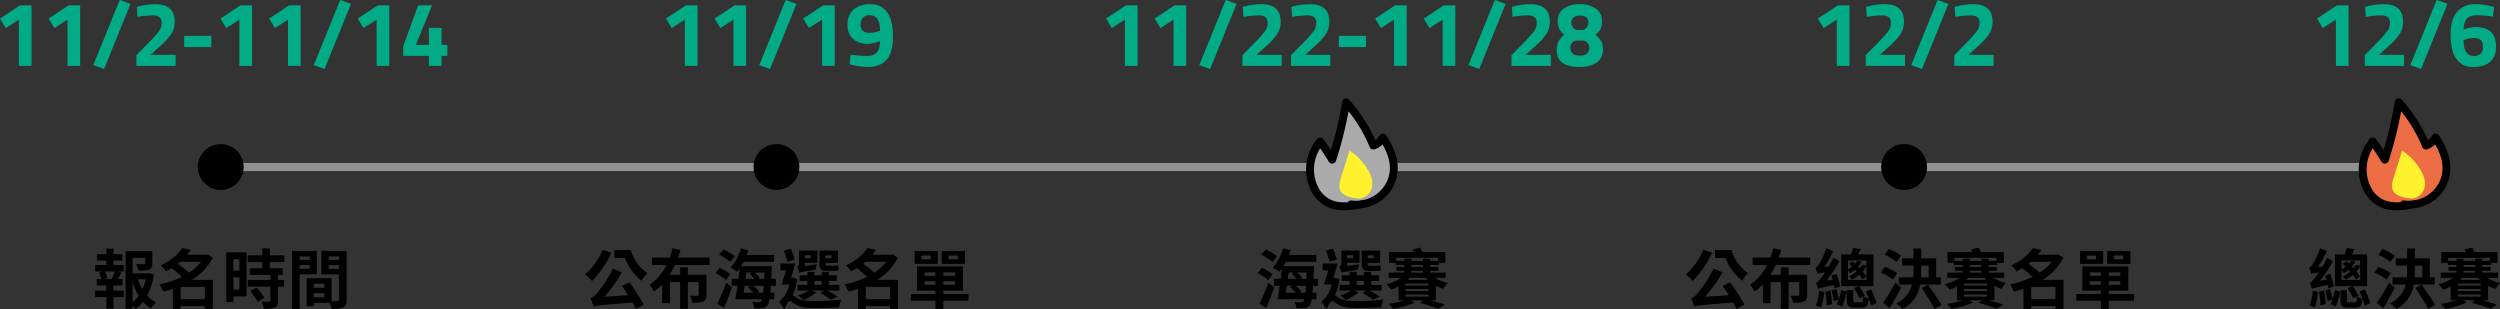 <svg xmlns="http://www.w3.org/2000/svg" width="926.714" height="114.596" viewBox="0 0 926.714 114.596">
  <rect x="0" y="0" width="926.714" height="114.596" fill="#333333" stroke="none"/>
  <g id="date" transform="translate(-428.686 -355.588)">
    <line id="Line_9" data-name="Line 9" x2="809" transform="translate(511.5 417.5)" fill="none" stroke="#919191" stroke-width="3"/>
    <g id="Group_35" data-name="Group 35" transform="translate(1303.02 392.019)">
      <g id="Group_34" data-name="Group 34">
        <path id="Path_23" data-name="Path 23" d="M631.783,652.712c-4.71.935-9.969,1.776-14.008-.82a11.752,11.752,0,0,1-3.51-3.67,16.047,16.047,0,0,1,1.471-18.615,69.713,69.713,0,0,1,4.447,6.735,138.093,138.093,0,0,0,5.169-21.283,55.222,55.222,0,0,1,10.082,16.047,5.93,5.93,0,0,0,3.578-2.951,22.128,22.128,0,0,1,4.009,9.6,13.808,13.808,0,0,1-15.946,15.143" transform="translate(-610.503 -613.593)" fill="#ec6d44"/>
        <path id="Path_24" data-name="Path 24" d="M639.511,626.633a1.492,1.492,0,0,0-2.548,0,4.957,4.957,0,0,1-1.581,1.709,58.777,58.777,0,0,0-9.762-15.1,1.483,1.483,0,0,0-2.465.651,142.551,142.551,0,0,1-4.211,18.14c-.865-1.339-1.759-2.66-2.709-3.945a1.494,1.494,0,0,0-2.316-.3,17.687,17.687,0,0,0-2.242,19.468,12.77,12.77,0,0,0,7.881,6.563c3.535.943,7.252.414,10.8-.26a15.1,15.1,0,0,0,11.686-8C645.367,639.054,643.289,632.4,639.511,626.633Zm.24,16.912a12.435,12.435,0,0,1-8.683,6.968,1.5,1.5,0,0,0-.452,0q-.67.132-1.354.261a12.343,12.343,0,0,1-2.57-.08,1.545,1.545,0,0,0-1.494.646,15.678,15.678,0,0,1-4-.17,9.838,9.838,0,0,1-6.97-5.4,14.638,14.638,0,0,1,.713-14.406c1.122,1.613,2.2,3.252,3.2,4.949a1.493,1.493,0,0,0,2.7-.353,142.441,142.441,0,0,0,4.631-18.334,54.485,54.485,0,0,1,7.776,13.1,1.5,1.5,0,0,0,1.815,1.03,8.119,8.119,0,0,0,3.019-1.831C640.487,634.122,641.89,638.808,639.751,643.545Z" transform="translate(-609.728 -612.816)"/>
      </g>
      <path id="Path_25" data-name="Path 25" d="M636.324,660.211a11.767,11.767,0,0,1-4.895-.887,4.846,4.846,0,0,1-2.106-1.472c-1.131-1.529-.606-3.669-.033-5.482l3.111-9.858a22,22,0,0,1,6.774,7.064c1.262,2.109,2.177,4.665,1.426,7.005a5.511,5.511,0,0,1-3.764,3.575,2.928,2.928,0,0,1-2.542-.332" transform="translate(-616.292 -623.114)" fill="#fff12d"/>
    </g>
    <g id="Group_36" data-name="Group 36" transform="translate(912.823 392.019)">
      <g id="Group_34-2" data-name="Group 34">
        <path id="Path_23-2" data-name="Path 23" d="M631.783,652.712c-4.71.935-9.969,1.776-14.008-.82a11.752,11.752,0,0,1-3.51-3.67,16.047,16.047,0,0,1,1.471-18.615,69.713,69.713,0,0,1,4.447,6.735,138.093,138.093,0,0,0,5.169-21.283,55.222,55.222,0,0,1,10.082,16.047,5.93,5.93,0,0,0,3.578-2.951,22.128,22.128,0,0,1,4.009,9.6,13.808,13.808,0,0,1-15.946,15.143" transform="translate(-610.503 -613.593)" fill="#aaa"/>
        <path id="Path_24-2" data-name="Path 24" d="M639.511,626.633a1.492,1.492,0,0,0-2.548,0,4.957,4.957,0,0,1-1.581,1.709,58.777,58.777,0,0,0-9.762-15.1,1.483,1.483,0,0,0-2.465.651,142.551,142.551,0,0,1-4.211,18.14c-.865-1.339-1.759-2.66-2.709-3.945a1.494,1.494,0,0,0-2.316-.3,17.687,17.687,0,0,0-2.242,19.468,12.77,12.77,0,0,0,7.881,6.563c3.535.943,7.252.414,10.8-.26a15.1,15.1,0,0,0,11.686-8C645.367,639.054,643.289,632.4,639.511,626.633Zm.24,16.912a12.435,12.435,0,0,1-8.683,6.968,1.5,1.5,0,0,0-.452,0q-.67.132-1.354.261a12.343,12.343,0,0,1-2.57-.08,1.545,1.545,0,0,0-1.494.646,15.678,15.678,0,0,1-4-.17,9.838,9.838,0,0,1-6.97-5.4,14.638,14.638,0,0,1,.713-14.406c1.122,1.613,2.2,3.252,3.2,4.949a1.493,1.493,0,0,0,2.7-.353,142.441,142.441,0,0,0,4.631-18.334,54.485,54.485,0,0,1,7.776,13.1,1.5,1.5,0,0,0,1.815,1.03,8.119,8.119,0,0,0,3.019-1.831C640.487,634.122,641.89,638.808,639.751,643.545Z" transform="translate(-609.728 -612.816)"/>
      </g>
      <path id="Path_25-2" data-name="Path 25" d="M636.324,660.211a11.767,11.767,0,0,1-4.895-.887,4.846,4.846,0,0,1-2.106-1.472c-1.131-1.529-.606-3.669-.033-5.482l3.111-9.858a22,22,0,0,1,6.774,7.064c1.262,2.109,2.177,4.665,1.426,7.005a5.511,5.511,0,0,1-3.764,3.575,2.928,2.928,0,0,1-2.542-.332" transform="translate(-616.292 -623.114)" fill="#fff12d"/>
    </g>
    <path id="Path_35" data-name="Path 35" d="M-43.584-9l1.08-.36a10.791,10.791,0,0,0-.936-2.424h3.672A24.44,24.44,0,0,1-40.92-9Zm3.336-6.84h3.288v-2.352h-3.288v-2.064h-2.64v2.064h-3.48v2.352h3.48v1.656h-4.128v2.4h2.76l-1.344.408A16.586,16.586,0,0,1-44.76-9h-1.7v2.4h3.576v1.92H-47.04v2.4h4.152V1.992h2.64V-2.28h3.84v-2.4h-3.84V-6.6h3.36V-9h-1.656c.384-.768.816-1.584,1.224-2.424l-1.44-.36h2.352v-2.4h-3.84Zm7.08,8.088a23.274,23.274,0,0,0,2.232,4.944A11.915,11.915,0,0,1-33.168-.384Zm4.9-1.08A19.066,19.066,0,0,1-29.52-5.256a18.653,18.653,0,0,1-1.656-3.576ZM-27-11.208l-.456.12h-5.712v-5.736h4.68v1.968c0,.264-.12.336-.48.36-.36,0-1.68,0-2.856-.048a9.791,9.791,0,0,1,.816,2.448,11.124,11.124,0,0,0,3.96-.408c.936-.384,1.2-1.08,1.2-2.3V-19.32H-35.76V2.04h2.592V.84a8.861,8.861,0,0,1,1.128,1.3A13.314,13.314,0,0,0-29.3-.576a12.56,12.56,0,0,0,2.952,2.5A12.153,12.153,0,0,1-24.48-.336,11.213,11.213,0,0,1-27.768-2.9a24.485,24.485,0,0,0,2.5-7.68Zm11.616,9.672V-6.072h9v4.536Zm7.608-13.848a17.87,17.87,0,0,1-4.488,4.056,43.913,43.913,0,0,0-4.1-3.312c.312-.24.6-.48.912-.744Zm4.344,6.72h-7.752a20.285,20.285,0,0,0,7.7-8.28L-5.448-18.12l-.48.144h-7.008c.48-.6.912-1.2,1.344-1.8l-3.192-.672a18,18,0,0,1-8.016,6.36,10.518,10.518,0,0,1,1.968,2.28,18.7,18.7,0,0,0,2.16-1.224A47.814,47.814,0,0,1-14.9-9.792a33.893,33.893,0,0,1-8.352,2.808,10.562,10.562,0,0,1,1.464,2.64c1.2-.288,2.376-.6,3.552-1.008v7.44h2.856V1.032h9V2.088h2.952Zm9.84-7.656V-12.1H4.2V-16.32ZM4.2-5.088V-9.6H6.408v4.512ZM9.072-18.864H1.56V-.432H4.2V-2.544H9.072Zm1.392,14.3a33.843,33.843,0,0,1,2.76,4.032l2.5-1.464a30.745,30.745,0,0,0-2.88-3.84Zm12.648-10.7v-2.5h-5.4v-2.568H14.9v2.568H9.5v2.5h5.4v2.28H10.272v2.472h7.656V-8.64h-8.4v2.472h8.4v5.16c0,.336-.12.432-.5.432-.36,0-1.68,0-2.832-.048a10.392,10.392,0,0,1,.888,2.688,10.553,10.553,0,0,0,4.008-.48c.96-.432,1.224-1.152,1.224-2.52V-6.168h2.3V-8.64h-2.3v-1.872h1.752v-2.472H17.712v-2.28Zm9.36-2.088v1.272h-3.7v-1.272Zm-3.7,4.56V-14.16h3.7v1.368Zm6.36,2.04v-8.664H25.944v21.5h2.832v-12.84ZM39.5-12.744V-14.16H43.32v1.416Zm3.816-4.608v1.272H39.5v-1.272ZM33.96-2.232V-3.72h3.96v1.488ZM37.92-7.2v1.44H33.96V-7.2ZM46.2-19.416H36.792V-10.7H43.32V-1.32c0,.384-.144.528-.576.528-.312.024-1.2.024-2.136,0v-8.52h-9.24V1.08H33.96V-.144h5.952a10.567,10.567,0,0,1,.624,2.232c2.064,0,3.456-.072,4.392-.552C45.888,1.08,46.2.24,46.2-1.3Z" transform="translate(511 468)"/>
    <path id="Path_33" data-name="Path 33" d="M-27.912-17.472a25.088,25.088,0,0,0-4.248-2.472l-1.584,1.92a23.207,23.207,0,0,1,4.128,2.712Zm-1.656,6.744a18.47,18.47,0,0,0-3.984-2.424l-1.536,1.944A19.576,19.576,0,0,1-31.2-8.568ZM-31.968,1.7c1.056-2.352,2.136-5.136,3.024-7.68L-31.128-7.56a69.24,69.24,0,0,1-3.336,7.7Zm12.288-5.64.768-.528A16.006,16.006,0,0,0-21.048-6.48h3.864c-.072,1.008-.144,1.824-.24,2.544ZM-22.2-6.48l-.912.576a20.4,20.4,0,0,1,2.088,1.968h-3.624c.12-.816.24-1.656.36-2.544Zm.552-4.872-.816.528a17.244,17.244,0,0,1,1.752,1.752h-3.24c.1-.768.192-1.512.288-2.28Zm4.7,0c-.024.816-.072,1.56-.1,2.28h-2.3l.672-.456A16.285,16.285,0,0,0-20.5-11.352ZM-12.72-6.48V-9.072h-1.7c.048-1.08.12-2.232.168-3.5.024-.36.024-1.2.024-1.2H-25.584c.312-.5.576-1.032.864-1.584h11.376V-17.9h-10.2c.24-.576.456-1.176.648-1.728l-2.76-.7a19.22,19.22,0,0,1-3.84,7.1,22.45,22.45,0,0,1,2.448,1.56c.288-.384.6-.792.888-1.224-.12,1.224-.264,2.52-.432,3.816h-2.472V-6.48h2.136c-.264,1.848-.552,3.6-.816,4.968h9.912a2.258,2.258,0,0,1-.312.744.973.973,0,0,1-.888.384c-.48,0-1.416,0-2.472-.1a5.747,5.747,0,0,1,.744,2.328,15,15,0,0,0,3-.048A2.612,2.612,0,0,0-15.816.72a5.529,5.529,0,0,0,.72-2.232h1.776V-3.936h-1.464c.072-.744.144-1.584.216-2.544Zm14.3-1.8H4.272v1.464H1.584Zm9.24,1.464H6.936V-8.28H9.888v-2.088H6.936V-11.64H4.272v1.272H1.584V-11.64H-1.008v1.272h-2.9V-8.28h2.9v1.464H-4.752v2.088H-.48A15.45,15.45,0,0,1-4.536-2.9,16.789,16.789,0,0,1-2.4-1.176a18.137,18.137,0,0,0,4.728-2.9L.48-4.728h4.7l-1.416.936A21.581,21.581,0,0,1,7.632-1.3l2.544-1.176A32.19,32.19,0,0,0,6.264-4.728h4.56ZM7.9-17.76v1.08H5.688v-1.08Zm.936,5.784a7.084,7.084,0,0,0,1.752-.168c-.072-.528-.144-1.32-.192-1.92a7.127,7.127,0,0,1-1.632.144H6.288c-.5,0-.6-.24-.6-.888v-.144H10.3v-4.56H3.456v4.656c0,2.064.5,2.88,2.688,2.88ZM.264-17.784v1.08H-1.92v-1.08Zm-2.184,3.96v-1.152H2.64v-4.56H-4.128v4.584a1.549,1.549,0,0,1-.792,1.56,7.2,7.2,0,0,1,.936,2.112c.456-.24,1.248-.408,6.024-1.152A9.438,9.438,0,0,1,2.5-14.424Zm-3.792-2.4c-.36-1.08-.984-2.736-1.44-4.032l-2.592.7c.432,1.32,1.056,3.072,1.368,4.176Zm-.7,6.7-.408.072H-7.08c.552-1.68,1.128-3.6,1.608-5.28h-5.544v2.544h2.088C-9.48-10.32-10.08-8.4-10.608-6.984h2.9a13.466,13.466,0,0,1-2.04,4.7A13.313,13.313,0,0,0-11.472-.528l1.9,2.712c.6-1.368,1.464-3,1.992-3,.5,0,1.368.792,2.352,1.344C-3.48,1.536-1.464,1.8,1.7,1.8c2.808,0,7.056-.168,9.024-.288a12.154,12.154,0,0,1,.816-2.928,80.886,80.886,0,0,1-9.7.624c-2.784,0-5.04-.144-6.7-1.128C-5.568-2.352-6.072-2.736-6.5-3A21.579,21.579,0,0,0-4.776-8.856Zm33.624.12c.24.264.48.5.744.744H20.568c.24-.24.48-.48.7-.744Zm-5.352-2.616h4.3v.672h-4.3Zm0-2.16h4.3v.72h-4.3ZM16.2-15.72v-1.128H31.752v1.128H28.824v-.816H26.16v.816h-4.3v-.816H19.248v.816Zm3.528,9.144v-.7h8.52v.7Zm8.52,3.336v.768h-8.52V-3.24Zm-8.52-1.3v-.72h8.52v.72ZM30.984-6.5a14.415,14.415,0,0,0,2.664,1.152A10.024,10.024,0,0,1,35.4-7.512a16.7,16.7,0,0,1-4.776-1.9h3.984v-1.944H28.824v-.672H31.9v-1.44H28.824v-.72h3.24v-.792h2.4v-4.008h-8.5a11.8,11.8,0,0,0-.816-1.656l-2.832.72q.216.432.432.936H13.608v4.008h2.424v.792h3.216v.72H16.32v1.44h2.928v.672H13.464v1.944h4.584a17.792,17.792,0,0,1-5.424,2.352,9.755,9.755,0,0,1,1.68,2.04,17.963,17.963,0,0,0,2.808-1.2V-1.1h2.16A32.92,32.92,0,0,1,13.44.216,22.821,22.821,0,0,1,15.072,2.04a29.087,29.087,0,0,0,7.9-2.28L21.72-1.1h4.44l-1.128.936a66.574,66.574,0,0,1,6.84,2.208L34.248.456C32.9.048,30.936-.552,28.944-1.1h2.04Z" transform="translate(930 468)"/>
    <path id="Path_34" data-name="Path 34" d="M-60.576-19.752V-16.8h3.84A21.227,21.227,0,0,0-50.52-8.328a14.8,14.8,0,0,1,2.16-2.88,15.448,15.448,0,0,1-6.168-8.544ZM-64.9-19.8a25.106,25.106,0,0,1-6.5,9.1,27.52,27.52,0,0,1,2.544,2.448A36.358,36.358,0,0,0-61.7-18.768Zm7.128,13.32c.744,1.056,1.536,2.3,2.3,3.5l-8.808.576a53.918,53.918,0,0,0,6.48-9.048l-3.336-1.392a43.727,43.727,0,0,1-5.9,9.1,5.677,5.677,0,0,1-2.4,1.92,25.766,25.766,0,0,1,1.176,3.048c1.176-.432,2.808-.576,14.4-1.488a25.907,25.907,0,0,1,1.248,2.352l2.952-1.56a75.852,75.852,0,0,0-5.328-8.28Zm32.5-7.7V-16.92H-36.984q.5-1.4.936-2.808L-39-20.4a25.135,25.135,0,0,1-1.08,3.48h-6.576v2.736H-41.3A18.628,18.628,0,0,1-47.5-6.864a18.633,18.633,0,0,1,1.608,2.52,20.063,20.063,0,0,0,3.048-2.64V-.048h2.856v-7.8h3.792V2.064h2.88V-7.848h3.984v4.68c0,.312-.12.408-.5.408-.336,0-1.608,0-2.712-.048a10.041,10.041,0,0,1,.888,2.592,10.651,10.651,0,0,0,4.008-.432c.96-.432,1.224-1.152,1.224-2.472v-7.44h-6.888v-2.76h-2.88v2.76h-3.864a29.182,29.182,0,0,0,1.944-3.624Zm9.36-3.288a25.088,25.088,0,0,0-4.248-2.472l-1.584,1.92a23.207,23.207,0,0,1,4.128,2.712Zm-1.656,6.744a18.47,18.47,0,0,0-3.984-2.424l-1.536,1.944A19.576,19.576,0,0,1-19.2-8.568ZM-19.968,1.7c1.056-2.352,2.136-5.136,3.024-7.68L-19.128-7.56a69.24,69.24,0,0,1-3.336,7.7ZM-7.68-3.936l.768-.528A16.006,16.006,0,0,0-9.048-6.48h3.864c-.072,1.008-.144,1.824-.24,2.544ZM-10.2-6.48l-.912.576A20.4,20.4,0,0,1-9.024-3.936h-3.624c.12-.816.24-1.656.36-2.544Zm.552-4.872-.816.528A17.244,17.244,0,0,1-8.712-9.072h-3.24c.1-.768.192-1.512.288-2.28Zm4.7,0c-.024.816-.072,1.56-.1,2.28h-2.3l.672-.456A16.285,16.285,0,0,0-8.5-11.352ZM-.72-6.48V-9.072h-1.7c.048-1.08.12-2.232.168-3.5.024-.36.024-1.2.024-1.2H-13.584c.312-.5.576-1.032.864-1.584H-1.344V-17.9h-10.2c.24-.576.456-1.176.648-1.728l-2.76-.7a19.22,19.22,0,0,1-3.84,7.1,22.45,22.45,0,0,1,2.448,1.56c.288-.384.6-.792.888-1.224-.12,1.224-.264,2.52-.432,3.816h-2.472V-6.48h2.136c-.264,1.848-.552,3.6-.816,4.968h9.912a2.258,2.258,0,0,1-.312.744.973.973,0,0,1-.888.384c-.48,0-1.416,0-2.472-.1A5.747,5.747,0,0,1-8.76,1.848a15,15,0,0,0,3-.048A2.612,2.612,0,0,0-3.816.72,5.529,5.529,0,0,0-3.1-1.512H-1.32V-3.936H-2.784c.072-.744.144-1.584.216-2.544Zm14.3-1.8h2.688v1.464H13.584Zm9.24,1.464H18.936V-8.28h2.952v-2.088H18.936V-11.64H16.272v1.272H13.584V-11.64H10.992v1.272h-2.9V-8.28h2.9v1.464H7.248v2.088H11.52A15.45,15.45,0,0,1,7.464-2.9,16.789,16.789,0,0,1,9.6-1.176a18.137,18.137,0,0,0,4.728-2.9L12.48-4.728h4.7l-1.416.936a21.581,21.581,0,0,1,3.864,2.5l2.544-1.176a32.19,32.19,0,0,0-3.912-2.256h4.56ZM19.9-17.76v1.08H17.688v-1.08Zm.936,5.784a7.084,7.084,0,0,0,1.752-.168c-.072-.528-.144-1.32-.192-1.92a7.127,7.127,0,0,1-1.632.144H18.288c-.5,0-.6-.24-.6-.888v-.144H22.3v-4.56h-6.84v4.656c0,2.064.5,2.88,2.688,2.88Zm-8.568-5.808v1.08H10.08v-1.08Zm-2.184,3.96v-1.152h4.56v-4.56H7.872v4.584a1.549,1.549,0,0,1-.792,1.56,7.2,7.2,0,0,1,.936,2.112c.456-.24,1.248-.408,6.024-1.152a9.438,9.438,0,0,1,.456-1.992Zm-3.792-2.4c-.36-1.08-.984-2.736-1.44-4.032l-2.592.7c.432,1.32,1.056,3.072,1.368,4.176Zm-.7,6.7-.408.072H4.92c.552-1.68,1.128-3.6,1.608-5.28H.984v2.544H3.072C2.52-10.32,1.92-8.4,1.392-6.984H4.3a13.466,13.466,0,0,1-2.04,4.7A13.313,13.313,0,0,0,.528-.528l1.9,2.712c.6-1.368,1.464-3,1.992-3,.5,0,1.368.792,2.352,1.344C8.52,1.536,10.536,1.8,13.7,1.8c2.808,0,7.056-.168,9.024-.288a12.154,12.154,0,0,1,.816-2.928,80.886,80.886,0,0,1-9.7.624c-2.784,0-5.04-.144-6.7-1.128C6.432-2.352,5.928-2.736,5.5-3A21.579,21.579,0,0,0,7.224-8.856ZM32.616-1.536V-6.072h9v4.536Zm7.608-13.848a17.869,17.869,0,0,1-4.488,4.056,43.913,43.913,0,0,0-4.1-3.312c.312-.24.6-.48.912-.744Zm4.344,6.72H36.816a20.285,20.285,0,0,0,7.7-8.28L42.552-18.12l-.48.144H35.064c.48-.6.912-1.2,1.344-1.8l-3.192-.672a18,18,0,0,1-8.016,6.36,10.518,10.518,0,0,1,1.968,2.28,18.7,18.7,0,0,0,2.16-1.224A47.813,47.813,0,0,1,33.1-9.792a33.893,33.893,0,0,1-8.352,2.808,10.562,10.562,0,0,1,1.464,2.64c1.2-.288,2.376-.6,3.552-1.008v7.44h2.856V1.032h9V2.088h2.952ZM66.72-16.3H63.288v-1.392H66.72Zm2.664-3.1H60.768v4.8h8.616ZM56.64-16.3H53.28v-1.392h3.36Zm2.664-3.1H50.736v4.8H59.3ZM54.384-6.84v-1.3H58.44v1.3Zm0-4.608H58.44v1.272H54.384Zm11.3,1.272h-4.32v-1.272h4.32Zm0,3.336h-4.32v-1.3h4.32ZM70.7-3.408H61.368V-4.656h7.248v-9H51.6v9h6.84v1.248H49.32V-.96h9.12V2.088h2.928V-.96H70.7Z" transform="translate(717 468)"/>
    <path id="Path_32" data-name="Path 32" d="M-72.576-19.752V-16.8h3.84A21.227,21.227,0,0,0-62.52-8.328a14.8,14.8,0,0,1,2.16-2.88,15.448,15.448,0,0,1-6.168-8.544ZM-76.9-19.8a25.106,25.106,0,0,1-6.5,9.1,27.52,27.52,0,0,1,2.544,2.448A36.358,36.358,0,0,0-73.7-18.768Zm7.128,13.32c.744,1.056,1.536,2.3,2.3,3.5l-8.808.576a53.918,53.918,0,0,0,6.48-9.048l-3.336-1.392a43.727,43.727,0,0,1-5.9,9.1,5.677,5.677,0,0,1-2.4,1.92,25.766,25.766,0,0,1,1.176,3.048c1.176-.432,2.808-.576,14.4-1.488a25.907,25.907,0,0,1,1.248,2.352l2.952-1.56a75.852,75.852,0,0,0-5.328-8.28Zm32.5-7.7V-16.92H-48.984q.5-1.4.936-2.808L-51-20.4a25.135,25.135,0,0,1-1.08,3.48h-6.576v2.736H-53.3A18.628,18.628,0,0,1-59.5-6.864a18.633,18.633,0,0,1,1.608,2.52,20.063,20.063,0,0,0,3.048-2.64V-.048h2.856v-7.8h3.792V2.064h2.88V-7.848h3.984v4.68c0,.312-.12.408-.5.408-.336,0-1.608,0-2.712-.048a10.041,10.041,0,0,1,.888,2.592,10.651,10.651,0,0,0,4.008-.432c.96-.432,1.224-1.152,1.224-2.472v-7.44h-6.888v-2.76h-2.88v2.76h-3.864a29.182,29.182,0,0,0,1.944-3.624Zm11.088,7.968a32.162,32.162,0,0,0-1.344-4.656l-1.9.552c.168.456.336,1.008.48,1.56l-2.4.432a45.132,45.132,0,0,0,4.872-7.32l-2.256-1.224c-.48,1.1-1.08,2.208-1.656,3.264l-1.68.12a30.229,30.229,0,0,0,3.24-5.88L-31.3-20.4a27.693,27.693,0,0,1-2.736,5.88,3.088,3.088,0,0,1-1.32,1.32c.264.648.672,1.848.816,2.352a9.356,9.356,0,0,1,2.736-.528A23.18,23.18,0,0,1-33.336-9.24c-.744.912-1.248,1.488-1.848,1.632a19.921,19.921,0,0,1,.84,2.3c.528-.288,1.3-.528,5.9-1.464.1.456.192.864.24,1.224ZM-34.032-4.56A19.469,19.469,0,0,1-35.184.888a13.272,13.272,0,0,1,1.944.672,26.249,26.249,0,0,0,1.2-5.784Zm2.352.288a39.366,39.366,0,0,1,.552,5.04l1.944-.48c-.1-1.368-.336-3.408-.624-5.016Zm2.3-.48a31.2,31.2,0,0,1,.84,3.912l1.8-.552A11.007,11.007,0,0,1-27.48.288l2.016.96a26.386,26.386,0,0,0,1.656-5.52l-1.968-.672a20.524,20.524,0,0,1-.912,3.408,32.121,32.121,0,0,0-.888-3.744Zm6.048-7.464a4.781,4.781,0,0,1,.864,1.056,14.1,14.1,0,0,0,1.752-1.224,4.672,4.672,0,0,1,.576.624,14.728,14.728,0,0,1-2.736,1.848A3.952,3.952,0,0,1-21.84-8.688a16.936,16.936,0,0,0,2.688-1.824,13.665,13.665,0,0,1,1.176,1.68l1.488-1.08c-.336-.552-.816-1.2-1.344-1.9a12.847,12.847,0,0,0,1.392-1.848V-8.64h-6.888Zm6.888-3.648v1.872l-1.512-.264a8.169,8.169,0,0,1-.936,1.272c-.192-.192-.384-.408-.576-.624a11.341,11.341,0,0,0,1.3-1.8l-1.7-.312a6.555,6.555,0,0,1-.72,1.008c-.312-.288-.624-.576-.936-.84l-1.416.888c.384.336.768.72,1.128,1.1A9.318,9.318,0,0,1-23.328-12.5v-3.36ZM-12.7-.048c-.456-1.368-1.272-3.432-1.992-5.088l-1.9.768c.312.816.7,1.728,1.008,2.64a6.917,6.917,0,0,1-1.992-.792l.552-.264c-.456-.912-1.44-2.4-2.136-3.552h5.3V-18.12h-5.688c.312-.6.672-1.248,1.008-1.944l-2.9-.456a15.461,15.461,0,0,1-.7,2.4h-3.648V-6.336h6.336l-1.632.768A42.6,42.6,0,0,1-18.96-1.8l1.344-.7c-.072,1.848-.216,2.136-.816,2.136h-2.112c-.7,0-.816-.072-.816-.672v-3.84h-2.352v3.864c0,1.992.552,2.64,2.832,2.64h2.712c1.752,0,2.352-.72,2.592-3.36.36.936.672,1.848.888,2.568Zm9.12-17.592a19.005,19.005,0,0,0-4.56-2.448L-9.72-17.952a18.305,18.305,0,0,1,4.488,2.64Zm-1.464,6.5a19.712,19.712,0,0,0-4.608-2.376l-1.464,2.16A18.542,18.542,0,0,1-6.648-8.76Zm-.7,3.456A71.154,71.154,0,0,1-10.272-.12L-7.848,1.8C-6.432-.528-4.92-3.264-3.624-5.736ZM3.84-13.968H6.6v4.344H3.768c.048-.816.072-1.608.072-2.4Zm7.344,7.032V-9.624h-1.8v-7.032H3.84V-20.3H.984v3.648h-4.2v2.688h4.2v1.944c0,.816-.024,1.608-.072,2.4H-4.416v2.688H.48A10.67,10.67,0,0,1-5.4.072a12.124,12.124,0,0,1,2.376,2.04,12.353,12.353,0,0,0,6.48-9.048ZM4.032-5.664C5.64-3.216,7.824.12,8.808,2.088L11.352.624C10.3-1.3,7.992-4.536,6.384-6.864ZM27.216-9.408c.24.264.48.5.744.744H20.568c.24-.24.48-.48.7-.744Zm-5.352-2.616h4.3v.672h-4.3Zm0-2.16h4.3v.72h-4.3ZM16.2-15.72v-1.128H31.752v1.128H28.824v-.816H26.16v.816h-4.3v-.816H19.248v.816Zm3.528,9.144v-.7h8.52v.7Zm8.52,3.336v.768h-8.52V-3.24Zm-8.52-1.3v-.72h8.52v.72ZM30.984-6.5a14.415,14.415,0,0,0,2.664,1.152A10.024,10.024,0,0,1,35.4-7.512a16.7,16.7,0,0,1-4.776-1.9h3.984v-1.944H28.824v-.672H31.9v-1.44H28.824v-.72h3.24v-.792h2.4v-4.008h-8.5a11.8,11.8,0,0,0-.816-1.656l-2.832.72q.216.432.432.936H13.608v4.008h2.424v.792h3.216v.72H16.32v1.44h2.928v.672H13.464v1.944h4.584a17.792,17.792,0,0,1-5.424,2.352,9.755,9.755,0,0,1,1.68,2.04,17.963,17.963,0,0,0,2.808-1.2V-1.1h2.16A32.92,32.92,0,0,1,13.44.216,22.821,22.821,0,0,1,15.072,2.04a29.087,29.087,0,0,0,7.9-2.28L21.72-1.1h4.44l-1.128.936a66.574,66.574,0,0,1,6.84,2.208L34.248.456C32.9.048,30.936-.552,28.944-1.1h2.04ZM44.616-1.536V-6.072h9v4.536Zm7.608-13.848a17.869,17.869,0,0,1-4.488,4.056,43.913,43.913,0,0,0-4.1-3.312c.312-.24.6-.48.912-.744Zm4.344,6.72H48.816a20.285,20.285,0,0,0,7.7-8.28L54.552-18.12l-.48.144H47.064c.48-.6.912-1.2,1.344-1.8l-3.192-.672a18,18,0,0,1-8.016,6.36,10.518,10.518,0,0,1,1.968,2.28,18.7,18.7,0,0,0,2.16-1.224A47.813,47.813,0,0,1,45.1-9.792a33.893,33.893,0,0,1-8.352,2.808,10.562,10.562,0,0,1,1.464,2.64c1.2-.288,2.376-.6,3.552-1.008v7.44h2.856V1.032h9V2.088h2.952ZM78.72-16.3H75.288v-1.392H78.72Zm2.664-3.1H72.768v4.8h8.616ZM68.64-16.3H65.28v-1.392h3.36Zm2.664-3.1H62.736v4.8H71.3ZM66.384-6.84v-1.3H70.44v1.3Zm0-4.608H70.44v1.272H66.384Zm11.3,1.272h-4.32v-1.272h4.32Zm0,3.336h-4.32v-1.3h4.32ZM82.7-3.408H73.368V-4.656h7.248v-9H63.6v9h6.84v1.248H61.32V-.96h9.12V2.088h2.928V-.96H82.7Z" transform="translate(1137 468)"/>
    <path id="Path_31" data-name="Path 31" d="M-26.184-6.216a32.162,32.162,0,0,0-1.344-4.656l-1.9.552c.168.456.336,1.008.48,1.56l-2.4.432a45.132,45.132,0,0,0,4.872-7.32l-2.256-1.224c-.48,1.1-1.08,2.208-1.656,3.264l-1.68.12a30.229,30.229,0,0,0,3.24-5.88L-31.3-20.4a27.693,27.693,0,0,1-2.736,5.88,3.088,3.088,0,0,1-1.32,1.32c.264.648.672,1.848.816,2.352a9.356,9.356,0,0,1,2.736-.528A23.18,23.18,0,0,1-33.336-9.24c-.744.912-1.248,1.488-1.848,1.632a19.921,19.921,0,0,1,.84,2.3c.528-.288,1.3-.528,5.9-1.464.1.456.192.864.24,1.224ZM-34.032-4.56A19.469,19.469,0,0,1-35.184.888a13.272,13.272,0,0,1,1.944.672,26.249,26.249,0,0,0,1.2-5.784Zm2.352.288a39.366,39.366,0,0,1,.552,5.04l1.944-.48c-.1-1.368-.336-3.408-.624-5.016Zm2.3-.48a31.2,31.2,0,0,1,.84,3.912l1.8-.552A11.007,11.007,0,0,1-27.48.288l2.016.96a26.386,26.386,0,0,0,1.656-5.52l-1.968-.672a20.524,20.524,0,0,1-.912,3.408,32.121,32.121,0,0,0-.888-3.744Zm6.048-7.464a4.781,4.781,0,0,1,.864,1.056,14.1,14.1,0,0,0,1.752-1.224,4.672,4.672,0,0,1,.576.624,14.728,14.728,0,0,1-2.736,1.848A3.952,3.952,0,0,1-21.84-8.688a16.936,16.936,0,0,0,2.688-1.824,13.665,13.665,0,0,1,1.176,1.68l1.488-1.08c-.336-.552-.816-1.2-1.344-1.9a12.847,12.847,0,0,0,1.392-1.848V-8.64h-6.888Zm6.888-3.648v1.872l-1.512-.264a8.169,8.169,0,0,1-.936,1.272c-.192-.192-.384-.408-.576-.624a11.341,11.341,0,0,0,1.3-1.8l-1.7-.312a6.555,6.555,0,0,1-.72,1.008c-.312-.288-.624-.576-.936-.84l-1.416.888c.384.336.768.72,1.128,1.1A9.318,9.318,0,0,1-23.328-12.5v-3.36ZM-12.7-.048c-.456-1.368-1.272-3.432-1.992-5.088l-1.9.768c.312.816.7,1.728,1.008,2.64a6.917,6.917,0,0,1-1.992-.792l.552-.264c-.456-.912-1.44-2.4-2.136-3.552h5.3V-18.12h-5.688c.312-.6.672-1.248,1.008-1.944l-2.9-.456a15.461,15.461,0,0,1-.7,2.4h-3.648V-6.336h6.336l-1.632.768A42.6,42.6,0,0,1-18.96-1.8l1.344-.7c-.072,1.848-.216,2.136-.816,2.136h-2.112c-.7,0-.816-.072-.816-.672v-3.84h-2.352v3.864c0,1.992.552,2.64,2.832,2.64h2.712c1.752,0,2.352-.72,2.592-3.36.36.936.672,1.848.888,2.568Zm9.12-17.592a19.005,19.005,0,0,0-4.56-2.448L-9.72-17.952a18.305,18.305,0,0,1,4.488,2.64Zm-1.464,6.5a19.712,19.712,0,0,0-4.608-2.376l-1.464,2.16A18.542,18.542,0,0,1-6.648-8.76Zm-.7,3.456A71.154,71.154,0,0,1-10.272-.12L-7.848,1.8C-6.432-.528-4.92-3.264-3.624-5.736ZM3.84-13.968H6.6v4.344H3.768c.048-.816.072-1.608.072-2.4Zm7.344,7.032V-9.624h-1.8v-7.032H3.84V-20.3H.984v3.648h-4.2v2.688h4.2v1.944c0,.816-.024,1.608-.072,2.4H-4.416v2.688H.48A10.67,10.67,0,0,1-5.4.072a12.124,12.124,0,0,1,2.376,2.04,12.353,12.353,0,0,0,6.48-9.048ZM4.032-5.664C5.64-3.216,7.824.12,8.808,2.088L11.352.624C10.3-1.3,7.992-4.536,6.384-6.864ZM27.216-9.408c.24.264.48.5.744.744H20.568c.24-.24.48-.48.7-.744Zm-5.352-2.616h4.3v.672h-4.3Zm0-2.16h4.3v.72h-4.3ZM16.2-15.72v-1.128H31.752v1.128H28.824v-.816H26.16v.816h-4.3v-.816H19.248v.816Zm3.528,9.144v-.7h8.52v.7Zm8.52,3.336v.768h-8.52V-3.24Zm-8.52-1.3v-.72h8.52v.72ZM30.984-6.5a14.415,14.415,0,0,0,2.664,1.152A10.024,10.024,0,0,1,35.4-7.512a16.7,16.7,0,0,1-4.776-1.9h3.984v-1.944H28.824v-.672H31.9v-1.44H28.824v-.72h3.24v-.792h2.4v-4.008h-8.5a11.8,11.8,0,0,0-.816-1.656l-2.832.72q.216.432.432.936H13.608v4.008h2.424v.792h3.216v.72H16.32v1.44h2.928v.672H13.464v1.944h4.584a17.792,17.792,0,0,1-5.424,2.352,9.755,9.755,0,0,1,1.68,2.04,17.963,17.963,0,0,0,2.808-1.2V-1.1h2.16A32.92,32.92,0,0,1,13.44.216,22.821,22.821,0,0,1,15.072,2.04a29.087,29.087,0,0,0,7.9-2.28L21.72-1.1h4.44l-1.128.936a66.574,66.574,0,0,1,6.84,2.208L34.248.456C32.9.048,30.936-.552,28.944-1.1h2.04Z" transform="translate(1320 468)"/>
    <path id="Path_26" data-name="Path 26" d="M-70.618-22.44V0H-75.31V-17.136l-4.862,3.128-2.142-3.5,7.412-4.93Zm18.02,0V0H-57.29V-17.136l-4.862,3.128-2.142-3.5,7.412-4.93ZM-47.736-.272l9.792-24.14,4.012,1.428-9.792,24.14ZM-17.2,0H-31.756V-3.978l4.794-4.862a40.112,40.112,0,0,0,3.553-4.012,5,5,0,0,0,1-2.975,2.656,2.656,0,0,0-.833-2.227A3.782,3.782,0,0,0-25.6-18.7a33.218,33.218,0,0,0-4.964.408l-.816.1-.238-3.638a23.446,23.446,0,0,1,6.9-1.02q7.14,0,7.14,6.426a8.382,8.382,0,0,1-1.088,4.352A21.6,21.6,0,0,1-22.61-7.616L-26.52-4.08H-17.2Zm3.162-6.97v-4.148H-3.978V-6.97Zm25.16-15.47V0H6.426V-17.136L1.564-14.008l-2.142-3.5,7.412-4.93Zm18.02,0V0H24.446V-17.136l-4.862,3.128-2.142-3.5,7.412-4.93ZM34-.272l9.792-24.14L47.8-22.984,38.012,1.156ZM61.982-22.44V0H57.29V-17.136l-4.862,3.128-2.142-3.5L57.7-22.44ZM76.67,0V-3.706H67.15v-3.57L72.692-22.44H77.86L71.842-7.786H76.67v-6.29h4.692v6.29H83.5v4.08H81.362V0Z" transform="translate(511 380)" fill="#00ab86"/>
    <path id="Path_28" data-name="Path 28" d="M-79.628-22.44V0H-84.32V-17.136l-4.862,3.128-2.142-3.5,7.412-4.93Zm18.02,0V0H-66.3V-17.136l-4.862,3.128-2.142-3.5,7.412-4.93ZM-56.746-.272l9.792-24.14,4.012,1.428-9.792,24.14ZM-26.214,0H-40.766V-3.978l4.794-4.862a40.112,40.112,0,0,0,3.553-4.012,5,5,0,0,0,1-2.975,2.656,2.656,0,0,0-.833-2.227,3.782,3.782,0,0,0-2.363-.646,33.218,33.218,0,0,0-4.964.408l-.816.1-.238-3.638a23.446,23.446,0,0,1,6.9-1.02q7.14,0,7.14,6.426a8.382,8.382,0,0,1-1.088,4.352A21.6,21.6,0,0,1-31.62-7.616L-35.53-4.08h9.316Zm18.02,0H-22.746V-3.978l4.794-4.862A40.112,40.112,0,0,0-14.4-12.852a5,5,0,0,0,1-2.975,2.656,2.656,0,0,0-.833-2.227,3.782,3.782,0,0,0-2.363-.646,33.218,33.218,0,0,0-4.964.408l-.816.1-.238-3.638a23.446,23.446,0,0,1,6.9-1.02q7.14,0,7.14,6.426A8.382,8.382,0,0,1-9.656-12.07,21.6,21.6,0,0,1-13.6-7.616L-17.51-4.08h9.316Zm3.162-6.97v-4.148H5.032V-6.97Zm25.16-15.47V0H15.436V-17.136l-4.862,3.128-2.142-3.5,7.412-4.93Zm18.02,0V0H33.456V-17.136l-4.862,3.128-2.142-3.5,7.412-4.93ZM43.01-.272,52.8-24.412l4.012,1.428L47.022,1.156ZM73.542,0H58.99V-3.978L63.784-8.84a40.111,40.111,0,0,0,3.553-4.012,5,5,0,0,0,1-2.975,2.656,2.656,0,0,0-.833-2.227,3.782,3.782,0,0,0-2.363-.646,33.218,33.218,0,0,0-4.964.408l-.816.1-.238-3.638a23.446,23.446,0,0,1,6.9-1.02q7.14,0,7.14,6.426A8.382,8.382,0,0,1,72.08-12.07a21.6,21.6,0,0,1-3.944,4.454L64.226-4.08h9.316Zm4.794-21.233a9.814,9.814,0,0,1,5.916-1.615,10.052,10.052,0,0,1,5.984,1.632,5.254,5.254,0,0,1,2.278,4.522,7.084,7.084,0,0,1-.476,2.958,6.907,6.907,0,0,1-1.972,2.176,9.444,9.444,0,0,1,2.142,2.38,6.224,6.224,0,0,1,.646,3.094,5.481,5.481,0,0,1-2.38,4.913A11.059,11.059,0,0,1,84.252.408q-8.5,0-8.5-6.12A7.106,7.106,0,0,1,76.415-9.1a9.056,9.056,0,0,1,2.159-2.465,6.688,6.688,0,0,1-1.938-2.261,7,7,0,0,1-.51-2.907A5.262,5.262,0,0,1,78.336-21.233ZM80.784-6.8q0,2.992,3.519,2.992T87.822-6.8a2.671,2.671,0,0,0-2.006-2.55H82.824A2.679,2.679,0,0,0,80.784-6.8ZM84.32-18.632a3.574,3.574,0,0,0-2.346.68,2.546,2.546,0,0,0-.816,2.074,3.2,3.2,0,0,0,1.666,2.55h2.992a3.256,3.256,0,0,0,1.666-2.652Q87.482-18.632,84.32-18.632Z" transform="translate(930 380)" fill="#00ab86"/>
    <path id="Path_27" data-name="Path 27" d="M-29.75-22.44V0h-4.692V-17.136L-39.3-14.008l-2.142-3.5,7.412-4.93Zm18.02,0V0h-4.692V-17.136l-4.862,3.128-2.142-3.5,7.412-4.93ZM-6.868-.272l9.792-24.14,4.012,1.428L-2.856,1.156ZM21.114-22.44V0H16.422V-17.136L11.56-14.008l-2.142-3.5,7.412-4.93ZM33.354-3.672q4.522,0,4.522-5.508l-.714.238a12.438,12.438,0,0,1-3.57.782,8.262,8.262,0,0,1-5.712-1.8,6.831,6.831,0,0,1-2.006-5.355,7.074,7.074,0,0,1,2.21-5.542,9.059,9.059,0,0,1,6.273-1.989,7.144,7.144,0,0,1,6.2,3.009Q42.7-16.83,42.7-10.9t-2.38,8.619Q37.944.408,33.354.408A23.721,23.721,0,0,1,27.676-.34L26.622-.578l.408-3.6A43.776,43.776,0,0,0,33.354-3.672ZM34-12.24a10.5,10.5,0,0,0,3.366-.612l.544-.17q0-5.746-3.808-5.746a3.366,3.366,0,0,0-2.516.9,3.464,3.464,0,0,0-.884,2.533Q30.7-12.24,34-12.24Z" transform="translate(717 380)" fill="#00ab86"/>
    <path id="Path_29" data-name="Path 29" d="M-20.74-22.44V0h-4.692V-17.136l-4.862,3.128-2.142-3.5,7.412-4.93ZM-.17,0H-14.722V-3.978L-9.928-8.84a40.112,40.112,0,0,0,3.553-4.012,5,5,0,0,0,1-2.975,2.656,2.656,0,0,0-.833-2.227A3.782,3.782,0,0,0-8.568-18.7a33.218,33.218,0,0,0-4.964.408l-.816.1-.238-3.638a23.446,23.446,0,0,1,6.9-1.02q7.14,0,7.14,6.426A8.382,8.382,0,0,1-1.632-12.07,21.6,21.6,0,0,1-5.576-7.616L-9.486-4.08H-.17ZM2.142-.272l9.792-24.14,4.012,1.428L6.154,1.156ZM32.674,0H18.122V-3.978L22.916-8.84a40.112,40.112,0,0,0,3.553-4.012,5,5,0,0,0,1-2.975,2.656,2.656,0,0,0-.833-2.227,3.782,3.782,0,0,0-2.363-.646,33.218,33.218,0,0,0-4.964.408l-.816.1-.238-3.638a23.446,23.446,0,0,1,6.9-1.02q7.14,0,7.14,6.426a8.382,8.382,0,0,1-1.088,4.352,21.6,21.6,0,0,1-3.944,4.454L23.358-4.08h9.316Z" transform="translate(1135 380)" fill="#00ab86"/>
    <path id="Path_30" data-name="Path 30" d="M-20.74-22.44V0h-4.692V-17.136l-4.862,3.128-2.142-3.5,7.412-4.93ZM-.17,0H-14.722V-3.978L-9.928-8.84a40.112,40.112,0,0,0,3.553-4.012,5,5,0,0,0,1-2.975,2.656,2.656,0,0,0-.833-2.227A3.782,3.782,0,0,0-8.568-18.7a33.218,33.218,0,0,0-4.964.408l-.816.1-.238-3.638a23.446,23.446,0,0,1,6.9-1.02q7.14,0,7.14,6.426A8.382,8.382,0,0,1-1.632-12.07,21.6,21.6,0,0,1-5.576-7.616L-9.486-4.08H-.17ZM2.142-.272l9.792-24.14,4.012,1.428L6.154,1.156ZM32.776-18.258a42.138,42.138,0,0,0-6.018-.51q-4.828,0-4.828,5.236l.714-.2a13.724,13.724,0,0,1,3.57-.646q3.842,0,5.78,1.768t1.938,5.491A7.077,7.077,0,0,1,31.756-1.5Q29.58.408,25.449.408A7.125,7.125,0,0,1,19.21-2.6Q17.1-5.61,17.1-11.458t2.414-8.619a8.7,8.7,0,0,1,6.936-2.771,23.721,23.721,0,0,1,5.678.748l1.054.238ZM25.806-10.3a10.524,10.524,0,0,0-3.332.578l-.578.17q0,5.882,3.808,5.882a3.366,3.366,0,0,0,2.516-.9A3.464,3.464,0,0,0,29.1-7.106Q29.1-10.3,25.806-10.3Z" transform="translate(1320 380)" fill="#00ab86"/>
    <circle id="Ellipse_2" data-name="Ellipse 2" cx="8.5" cy="8.5" r="8.5" transform="translate(502 409)"/>
    <circle id="Ellipse_3" data-name="Ellipse 3" cx="8.5" cy="8.5" r="8.5" transform="translate(708 409)"/>
    <circle id="Ellipse_5" data-name="Ellipse 5" cx="8.5" cy="8.5" r="8.5" transform="translate(1126 409)"/>
  </g>
</svg>
